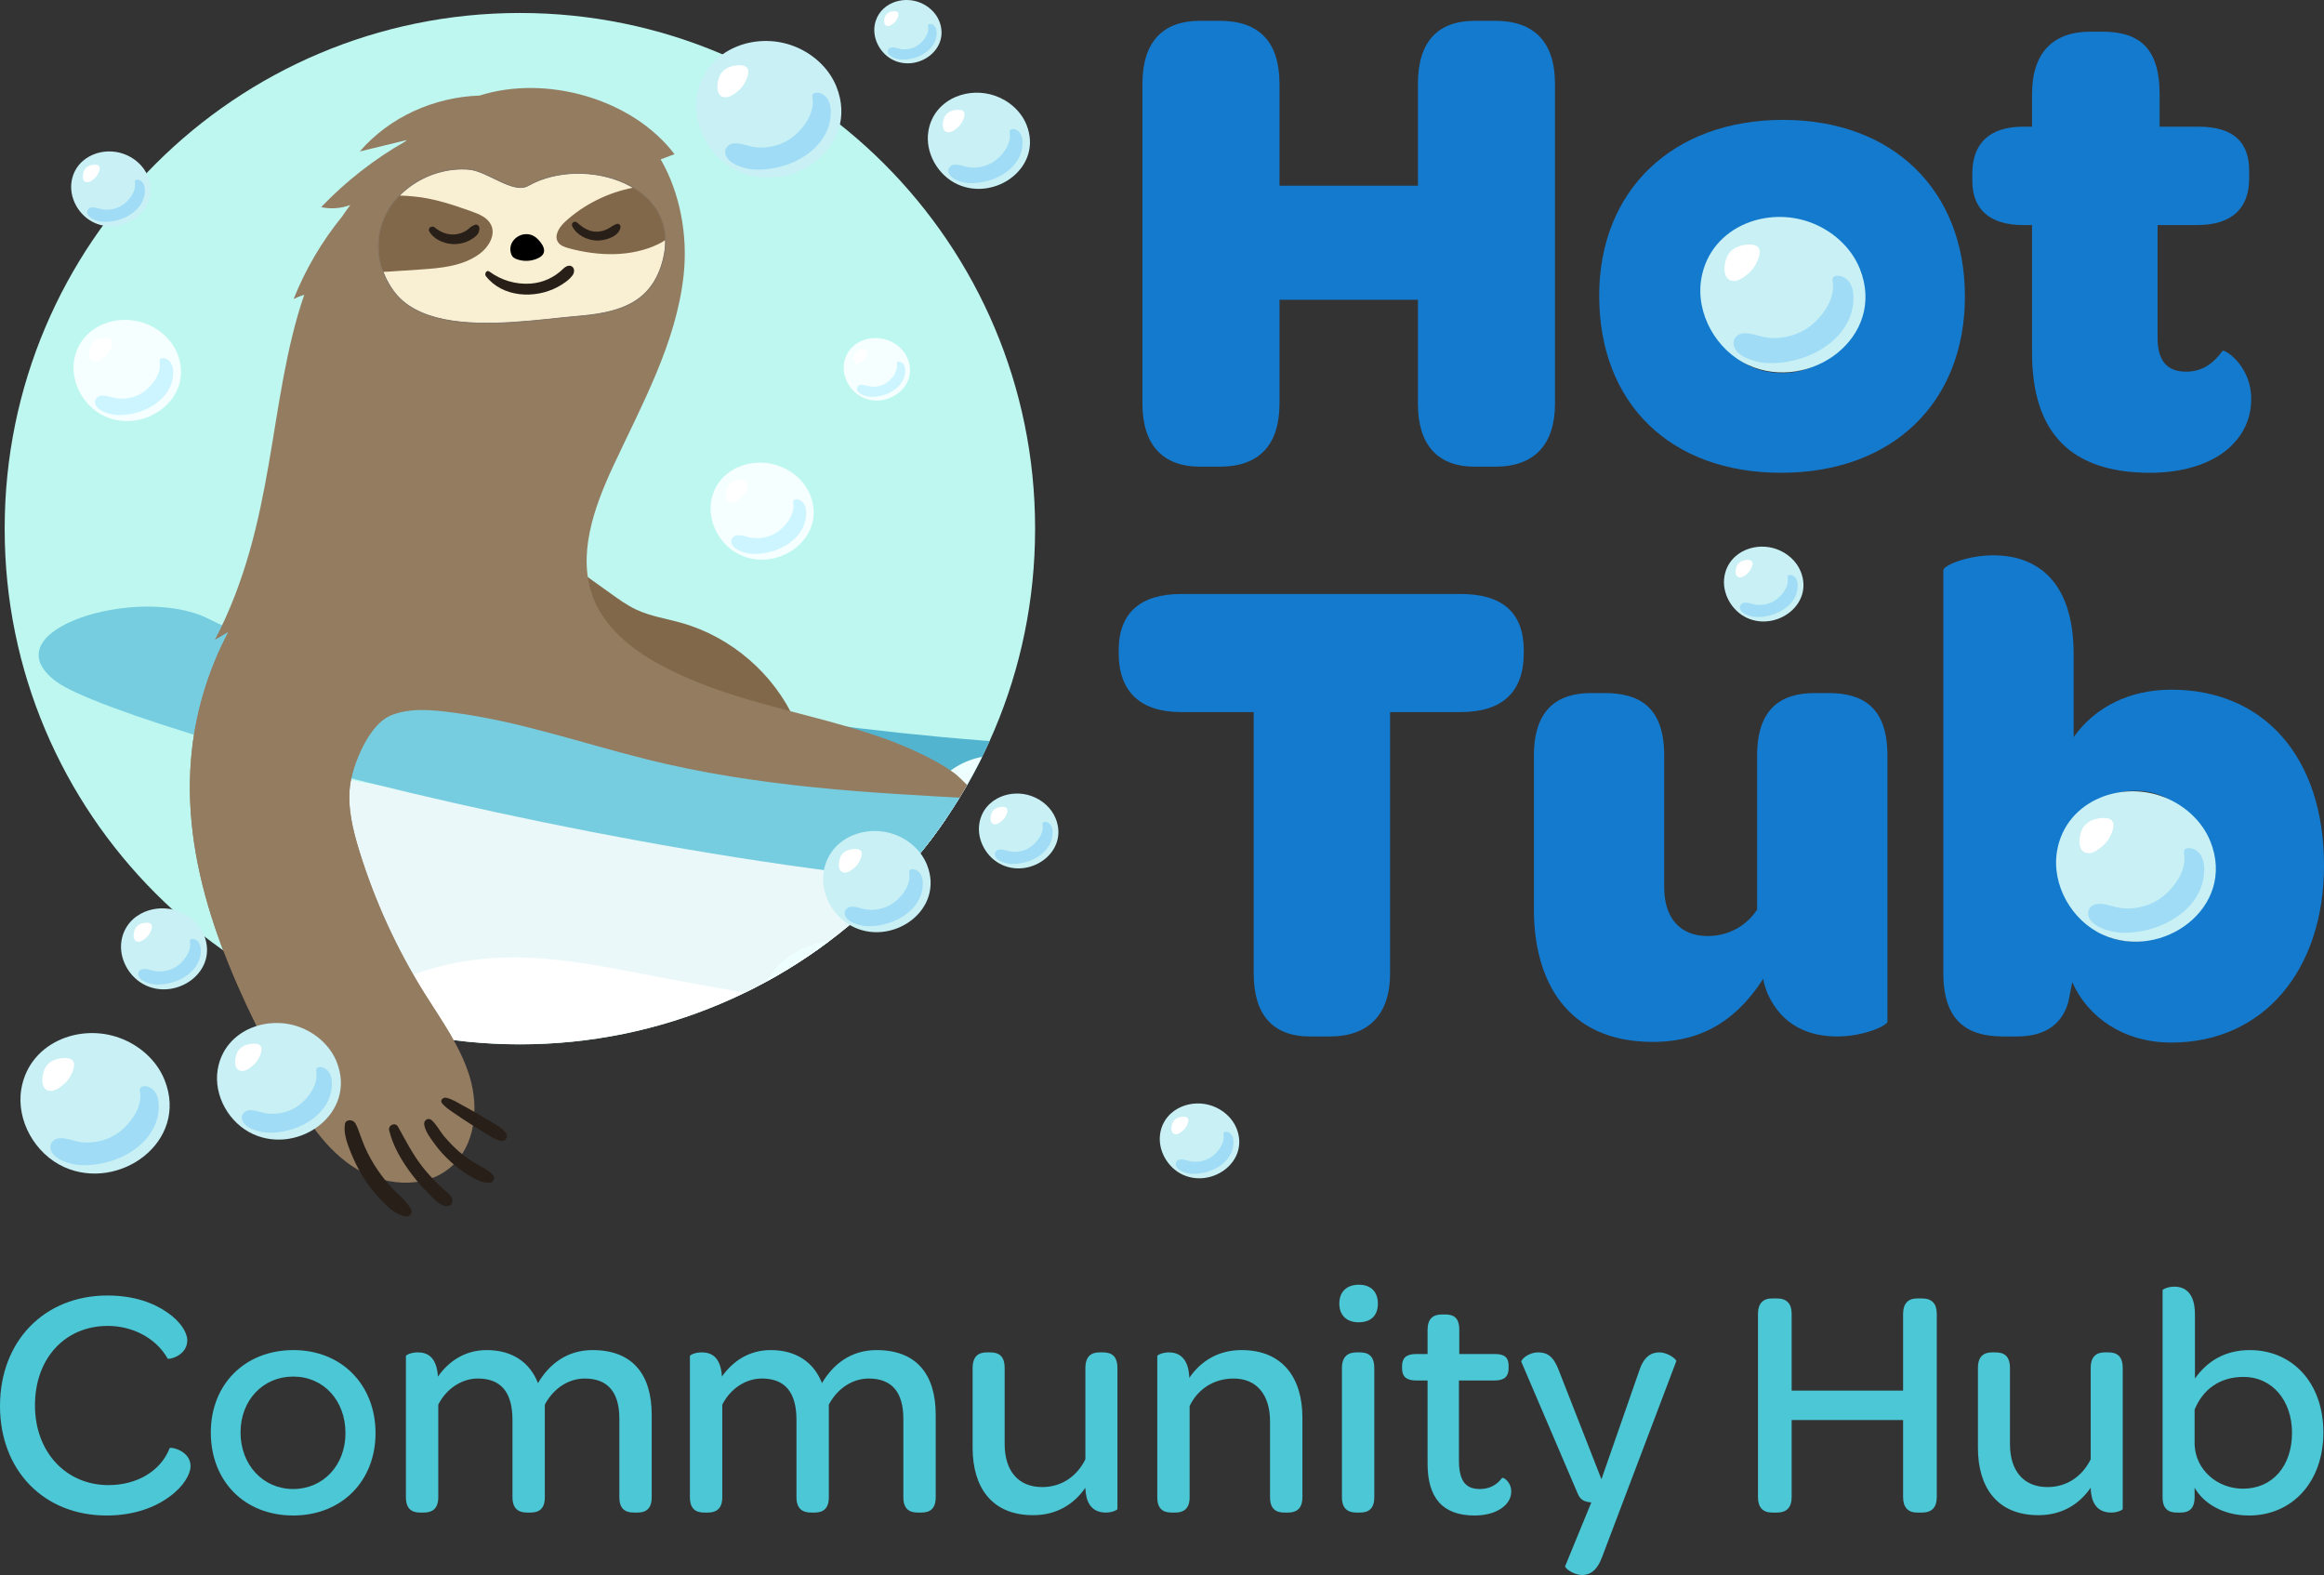 <?xml version="1.0" encoding="utf-8"?>
<!-- Generator: Adobe Illustrator 26.0.1, SVG Export Plug-In . SVG Version: 6.00 Build 0)  -->
<svg version="1.1" xmlns="http://www.w3.org/2000/svg" xmlns:xlink="http://www.w3.org/1999/xlink" x="0px" y="0px"
	 width="435.36px" height="295px" viewBox="0 0 435.36 295" style="enable-background:new 0 0 435.36 295;"
	 xml:space="preserve">
<rect x="0" y="0" width="435.36" height="295" fill="#333333" stroke="none"/>
<style type="text/css">
	.st0{fill:#147ACE;}
	.st1{fill:#4BC7D5;}
	.st2{clip-path:url(#SVGID_00000176036212417935017530000002906552719504105348_);fill:#BDF7F0;}
	.st3{opacity:0.25;clip-path:url(#SVGID_00000176036212417935017530000002906552719504105348_);fill:#52B4CE;}
	.st4{clip-path:url(#SVGID_00000176036212417935017530000002906552719504105348_);fill:#52B4CE;}
	.st5{clip-path:url(#SVGID_00000176036212417935017530000002906552719504105348_);fill:#FFFFFF;}
	.st6{clip-path:url(#SVGID_00000176036212417935017530000002906552719504105348_);fill:#EEFFFF;}
	.st7{clip-path:url(#SVGID_00000176036212417935017530000002906552719504105348_);fill:#EAF8F9;}
	.st8{clip-path:url(#SVGID_00000176036212417935017530000002906552719504105348_);fill:#77CDE0;}
	.st9{clip-path:url(#SVGID_00000176036212417935017530000002906552719504105348_);fill:#82684A;}
	.st10{clip-path:url(#SVGID_00000176036212417935017530000002906552719504105348_);fill:#947C61;}
	.st11{clip-path:url(#SVGID_00000176036212417935017530000002906552719504105348_);}
	.st12{fill:#281F19;}
	.st13{fill:#F9F0D4;}
	.st14{fill:none;stroke:#75695F;stroke-width:0.137;stroke-miterlimit:10;}
	.st15{fill:#EEFFFF;}
	.st16{fill:#CCF5FF;}
	.st17{fill:#FFFFFF;}
	.st18{fill:#F5FFFF;}
	.st19{clip-path:url(#SVGID_00000176036212417935017530000002906552719504105348_);fill:#CCF5FF;}
	.st20{fill:#52B4CE;}
	.st21{fill:#7FD7E5;}
	.st22{clip-path:url(#SVGID_00000176036212417935017530000002906552719504105348_);fill:none;}
	.st23{fill:#C8F0F5;}
	.st24{fill:#A0DCF5;}
	.st25{fill:#947C61;}
	.st26{clip-path:url(#SVGID_00000013167683997169314740000016040324609138867876_);fill:#BDF7F0;}
	.st27{opacity:0.25;clip-path:url(#SVGID_00000013167683997169314740000016040324609138867876_);fill:#52B4CE;}
	.st28{clip-path:url(#SVGID_00000013167683997169314740000016040324609138867876_);fill:#52B4CE;}
	.st29{clip-path:url(#SVGID_00000013167683997169314740000016040324609138867876_);fill:#FFFFFF;}
	.st30{clip-path:url(#SVGID_00000013167683997169314740000016040324609138867876_);fill:#EEFFFF;}
	.st31{clip-path:url(#SVGID_00000013167683997169314740000016040324609138867876_);fill:#EAF8F9;}
	.st32{clip-path:url(#SVGID_00000013167683997169314740000016040324609138867876_);fill:#77CDE0;}
	.st33{clip-path:url(#SVGID_00000013167683997169314740000016040324609138867876_);fill:#82684A;}
	.st34{clip-path:url(#SVGID_00000013167683997169314740000016040324609138867876_);fill:#947C61;}
	.st35{clip-path:url(#SVGID_00000013167683997169314740000016040324609138867876_);}
	.st36{clip-path:url(#SVGID_00000013167683997169314740000016040324609138867876_);fill:#CCF5FF;}
	.st37{clip-path:url(#SVGID_00000013167683997169314740000016040324609138867876_);fill:none;}
	.st38{clip-path:url(#SVGID_00000117676867945017721450000010909602858853245312_);fill:#BDF7F0;}
	.st39{opacity:0.25;clip-path:url(#SVGID_00000117676867945017721450000010909602858853245312_);fill:#52B4CE;}
	.st40{clip-path:url(#SVGID_00000117676867945017721450000010909602858853245312_);fill:#52B4CE;}
	.st41{clip-path:url(#SVGID_00000117676867945017721450000010909602858853245312_);fill:#FFFFFF;}
	.st42{clip-path:url(#SVGID_00000117676867945017721450000010909602858853245312_);fill:#EEFFFF;}
	.st43{clip-path:url(#SVGID_00000117676867945017721450000010909602858853245312_);fill:#EAF8F9;}
	.st44{clip-path:url(#SVGID_00000117676867945017721450000010909602858853245312_);fill:#77CDE0;}
	.st45{clip-path:url(#SVGID_00000117676867945017721450000010909602858853245312_);fill:#82684A;}
	.st46{clip-path:url(#SVGID_00000117676867945017721450000010909602858853245312_);fill:#947C61;}
	.st47{clip-path:url(#SVGID_00000117676867945017721450000010909602858853245312_);}
	.st48{fill:none;stroke:#75695F;stroke-width:0.092;stroke-miterlimit:10;}
	.st49{clip-path:url(#SVGID_00000117676867945017721450000010909602858853245312_);fill:#CCF5FF;}
	.st50{clip-path:url(#SVGID_00000117676867945017721450000010909602858853245312_);fill:none;}
	.st51{clip-path:url(#SVGID_00000138540845985004927710000008145629477408407451_);fill:#BDF7F0;}
	.st52{opacity:0.25;clip-path:url(#SVGID_00000138540845985004927710000008145629477408407451_);fill:#52B4CE;}
	.st53{clip-path:url(#SVGID_00000138540845985004927710000008145629477408407451_);fill:#52B4CE;}
	.st54{clip-path:url(#SVGID_00000138540845985004927710000008145629477408407451_);fill:#FFFFFF;}
	.st55{clip-path:url(#SVGID_00000138540845985004927710000008145629477408407451_);fill:#EEFFFF;}
	.st56{clip-path:url(#SVGID_00000138540845985004927710000008145629477408407451_);fill:#EAF8F9;}
	.st57{clip-path:url(#SVGID_00000138540845985004927710000008145629477408407451_);fill:#77CDE0;}
	.st58{clip-path:url(#SVGID_00000138540845985004927710000008145629477408407451_);fill:#82684A;}
	.st59{clip-path:url(#SVGID_00000138540845985004927710000008145629477408407451_);fill:#947C61;}
	.st60{clip-path:url(#SVGID_00000138540845985004927710000008145629477408407451_);}
	.st61{fill:none;stroke:#75695F;stroke-width:0.038;stroke-miterlimit:10;}
	.st62{clip-path:url(#SVGID_00000138540845985004927710000008145629477408407451_);fill:#CCF5FF;}
	.st63{clip-path:url(#SVGID_00000138540845985004927710000008145629477408407451_);fill:none;}
</style>
<g id="Layer_1">
</g>
<g id="Guides">
	<g>
		<g>
			<path class="st0" d="M214.015,75.587V15.719c0-7.881,3.813-11.822,10.804-11.822h3.686
				c7.373,0,11.186,3.941,11.186,11.822v19.066h25.931V15.719
				c0-7.881,3.686-11.822,10.678-11.822h3.813c7.246,0,11.186,3.941,11.186,11.822
				v59.868c0,7.754-3.94,11.822-11.186,11.822h-3.813
				c-6.993,0-10.678-4.068-10.678-11.822V56.139h-25.931v19.448
				c0,7.754-3.813,11.822-11.186,11.822h-3.686
				C217.827,87.409,214.015,83.341,214.015,75.587z"/>
			<path class="st0" d="M334.025,22.455c20.593,0,34.066,13.219,34.066,33.049
				c0,19.956-13.6,33.048-34.446,33.048c-20.719,0-34.066-12.965-34.066-33.176
				C299.578,35.674,313.305,22.455,334.025,22.455z M333.898,41.014
				c-8.008,0-13.6,5.847-13.6,14.363c0,8.644,5.592,14.491,13.6,14.491
				c7.754,0,13.473-6.101,13.473-14.363C347.371,46.987,341.779,41.014,333.898,41.014
				z"/>
			<path class="st0" d="M380.667,66.054V42.157h-1.652c-6.227,0-9.534-2.923-9.534-8.262
				v-1.399c0-5.465,3.051-8.77,9.534-8.77h1.652v-6.102
				c0-7.754,3.942-11.694,10.932-11.694h2.16c6.61,0,10.805,2.669,10.805,11.694
				v6.102h7.244c6.483,0,9.534,2.796,9.534,8.262v1.397
				c0,5.72-3.305,8.771-9.787,8.771h-7.371v21.1
				c0,4.194,1.652,6.356,5.338,6.356c3.178,0,5.211-1.652,6.863-3.941
				c0.891,0,5.34,3.178,5.34,9.025c0,3.305-1.145,6.102-3.434,8.517
				c-3.176,3.305-8.643,5.338-15.506,5.338
				C387.913,88.552,380.667,81.053,380.667,66.054z"/>
			<path class="st0" d="M234.86,133.372h-13.6c-7.628,0-11.695-3.813-11.695-11.059v-0.508
				c0-6.991,4.066-10.55,11.695-10.55h52.369c7.881,0,11.821,3.559,11.821,10.55
				v0.508c0,7.246-3.94,11.059-11.821,11.059h-13.219v48.938
				c0,7.754-4.066,11.821-11.313,11.821h-3.686c-6.99,0-10.551-4.066-10.551-11.821
				V133.372z"/>
			<path class="st0" d="M353.575,141.508v49.828c0,0.762-4.449,2.795-9.407,2.795
				c-4.957,0-10.295-1.779-13.092-8.135c-0.254-0.762-0.635-1.652-0.764-2.668
				c-4.447,6.863-10.549,11.821-20.717,11.821c-16.27,0-22.245-11.694-22.245-24.786
				v-28.855c0-8.644,4.449-11.695,10.678-11.695h2.541
				c6.61,0,11.186,2.67,11.186,11.695v24.659c0,5.721,2.924,9.153,8.135,9.153
				c4.069,0,7.373-2.033,9.28-4.957v-28.855c0-8.771,4.447-11.695,10.803-11.695
				h2.543C348.998,129.813,353.575,132.483,353.575,141.508z"/>
			<path class="st0" d="M387.441,187.775c-1.398,4.703-5.084,6.356-9.66,6.356h-2.543
				c-6.61,0-11.186-2.795-11.186-11.821v-75.505c0-0.89,4.449-2.796,9.407-2.796
				c6.993,0,14.999,3.687,14.999,18.558v15.507
				c3.942-5.592,10.424-8.899,18.305-8.899c17.286,0,28.599,12.585,28.599,32.924
				c0,19.575-11.313,33.175-28.599,33.175c-8.899,0-15.635-4.703-18.559-11.313
				L387.441,187.775z M400.025,148.118c-5.467,0-9.407,2.797-11.569,7.246v10.168
				c0.129,6.737,4.83,10.803,11.44,10.803c7.373,0,12.331-5.592,12.331-14.108
				C412.227,153.583,407.396,148.118,400.025,148.118z"/>
		</g>
		<g>
			<path class="st1" d="M20.145,242.65c4.959,0,8.695,1.407,11.205,3.184
				c2.511,1.713,3.736,3.796,3.736,5.203c0,2.941-3.551,3.675-3.674,3.43
				c-2.265-3.979-6.735-6.123-11.205-6.123c-8.022,0-13.655,6.062-13.655,14.878
				c0,8.757,5.818,14.94,13.777,14.94c5.328,0,9.797-2.633,11.45-6.918
				c0.123-0.308,3.919,0.429,3.919,3.367c0,1.469-1.286,3.796-3.919,5.694
				c-2.633,1.96-6.551,3.55-11.818,3.55C8.205,283.856,0,275.406,0,263.344
				C0,251.222,8.266,242.65,20.145,242.65z"/>
			<path class="st1" d="M54.981,252.874c9.001,0,15.369,6.491,15.369,15.552
				c0,9.001-6.368,15.429-15.429,15.429c-9.124,0-15.43-6.429-15.43-15.552
				C39.49,259.303,45.858,252.874,54.981,252.874z M54.92,257.834
				c-5.634,0-9.858,4.41-9.858,10.47c0,6.062,4.225,10.593,9.858,10.593
				c5.633,0,9.797-4.468,9.797-10.47C64.717,262.304,60.614,257.834,54.92,257.834z"
				/>
			<path class="st1" d="M122.086,264.999v15.429c0,2.204-1.102,2.878-2.694,2.878h-0.613
				c-1.652,0-2.755-0.674-2.755-2.878v-14.695c0-4.961-2.143-7.532-6.49-7.532
				c-3.123,0-5.939,1.958-7.47,4.897v17.329c0,2.204-1.102,2.878-2.694,2.878
				h-0.613c-1.591,0-2.754-0.674-2.754-2.878v-14.451
				c0-5.205-2.144-7.775-6.491-7.775c-3.061,0-5.939,1.958-7.409,4.897v17.329
				c0,2.204-1.163,2.878-2.694,2.878h-0.673c-1.592,0-2.695-0.674-2.695-2.878
				v-26.451c0-0.185,0.98-0.674,2.205-0.674c1.714,0,3.551,0.735,3.796,4.531
				c2.021-2.878,5.082-4.959,9.124-4.959c4.776,0,8.082,2.266,9.613,6.185
				c2.021-3.43,5.328-6.185,10.226-6.185
				C118.473,252.874,122.086,257.405,122.086,264.999z"/>
			<path class="st1" d="M175.289,264.999v15.429c0,2.204-1.102,2.878-2.694,2.878h-0.613
				c-1.652,0-2.755-0.674-2.755-2.878v-14.695c0-4.961-2.143-7.532-6.49-7.532
				c-3.123,0-5.939,1.958-7.47,4.897v17.329c0,2.204-1.102,2.878-2.694,2.878
				h-0.613c-1.591,0-2.754-0.674-2.754-2.878v-14.451
				c0-5.205-2.144-7.775-6.491-7.775c-3.061,0-5.939,1.958-7.409,4.897v17.329
				c0,2.204-1.163,2.878-2.694,2.878h-0.673c-1.592,0-2.695-0.674-2.695-2.878
				v-26.451c0-0.185,0.98-0.674,2.205-0.674c1.714,0,3.551,0.735,3.796,4.531
				c2.021-2.878,5.082-4.959,9.124-4.959c4.776,0,8.082,2.266,9.613,6.185
				c2.021-3.43,5.328-6.185,10.226-6.185
				C171.677,252.874,175.289,257.405,175.289,264.999z"/>
			<path class="st1" d="M209.328,256.241v26.391c0,0.183-0.979,0.674-2.143,0.674
				c-1.469,0-3-0.552-3.612-2.755c-0.123-0.551-0.246-1.163-0.246-1.898
				c-2.081,2.999-5.265,5.142-9.797,5.142c-7.776,0-11.327-5.265-11.327-12.614
				v-14.94c0-2.204,1.102-2.939,2.633-2.939h0.674c1.592,0,2.694,0.674,2.694,2.939
				v14.206c0,5.082,2.571,8.083,7.041,8.083c3.673,0,6.551-2.083,8.082-5.205
				v-17.084c0-2.204,1.102-2.939,2.633-2.939h0.674
				C208.227,253.303,209.328,253.977,209.328,256.241z"/>
			<path class="st1" d="M243.982,265.488v14.94c0,2.204-1.163,2.878-2.695,2.878h-0.672
				c-1.592,0-2.695-0.674-2.695-2.878v-14.206c0-4.959-2.51-8.021-6.797-8.021
				c-3.856,0-6.795,2.081-8.266,5.142v17.084c0,2.204-1.163,2.878-2.693,2.878
				h-0.674c-1.593,0-2.694-0.674-2.694-2.878v-26.451
				c0-0.185,0.978-0.674,2.205-0.674c1.652,0,3.673,0.857,3.796,4.776
				c2.081-3.061,5.328-5.205,9.798-5.205
				C240.369,252.874,243.982,258.202,243.982,265.488z"/>
			<path class="st1" d="M254.57,240.629c2.266,0,3.552,1.346,3.552,3.55
				c0,2.204-1.286,3.49-3.613,3.49c-2.266,0-3.613-1.346-3.613-3.49
				C250.897,241.975,252.244,240.629,254.57,240.629z M251.386,256.241
				c0-2.204,1.163-2.939,2.755-2.939h0.614c1.592,0,2.693,0.674,2.693,2.939v24.187
				c0,2.204-1.101,2.878-2.693,2.878h-0.614c-1.592,0-2.755-0.674-2.755-2.878
				V256.241z"/>
			<path class="st1" d="M267.429,274.12v-15.552h-2.144c-1.898,0-2.633-0.795-2.633-2.264
				v-0.429c0-1.469,0.735-2.266,2.633-2.266h2.144v-4.531
				c0-2.081,1.041-2.878,2.693-2.878h0.614c1.592,0,2.633,0.612,2.633,2.878v4.531
				h6.674c1.898,0,2.572,0.735,2.572,2.204v0.429c0,1.532-0.737,2.327-2.635,2.327
				h-6.674v14.88c0,3.673,1.043,5.448,3.919,5.448
				c1.9,0,3.247-0.857,4.164-2.081c0.183-0.183,1.715,0.674,1.715,2.572
				c0,0.978-0.429,1.898-1.286,2.693c-1.163,1.041-3.061,1.775-5.571,1.775
				C270.185,283.856,267.429,280.488,267.429,274.12z"/>
			<path class="st1" d="M293.204,293.348l4.899-11.939
				c-1.349-0.123-2.083-0.491-2.572-1.715l-10.532-24.615
				c-0.121-0.366,1.226-1.775,3.184-1.775c1.715,0,2.878,0.795,3.858,3.43
				l7.96,20.328l7.04-20.208c0.857-2.693,2.206-3.55,3.798-3.55
				c1.652,0,3.305,1.346,3.182,1.652l-13.898,36.677
				C299.143,294.265,297.797,295,296.388,295C294.673,295,293.081,293.654,293.204,293.348z"/>
			<path class="st1" d="M329.326,280.428v-34.351c0-1.898,0.918-2.878,2.633-2.878h0.92
				c1.836,0,2.755,0.98,2.755,2.878v14.389h20.878v-14.389
				c0-1.898,0.92-2.878,2.635-2.878h0.918c1.838,0,2.755,0.98,2.755,2.878v34.351
				c0,1.898-0.918,2.878-2.755,2.878h-0.918c-1.715,0-2.635-0.98-2.635-2.878
				v-14.451h-20.878v14.451c0,1.898-0.92,2.878-2.755,2.878h-0.92
				C330.243,283.306,329.326,282.326,329.326,280.428z"/>
			<path class="st1" d="M397.655,256.241v26.391c0,0.183-0.98,0.674-2.144,0.674
				c-1.469,0-2.999-0.552-3.613-2.755c-0.123-0.551-0.243-1.163-0.243-1.898
				c-2.083,2.999-5.267,5.142-9.798,5.142c-7.775,0-11.327-5.265-11.327-12.614
				v-14.94c0-2.204,1.103-2.939,2.633-2.939h0.674
				c1.592,0,2.693,0.674,2.693,2.939v14.206c0,5.082,2.572,8.083,7.042,8.083
				c3.673,0,6.551-2.083,8.083-5.205v-17.084c0-2.204,1.101-2.939,2.633-2.939h0.672
				C396.552,253.303,397.655,253.977,397.655,256.241z"/>
			<path class="st1" d="M411.121,280.428c0,2.204-1.103,2.878-2.633,2.878h-0.674
				c-1.592,0-2.693-0.674-2.693-2.878v-38.759c0-0.183,0.978-0.674,2.204-0.674
				c1.838,0,3.858,0.98,3.858,5.205v12.002c2.327-3.307,5.694-5.328,10.285-5.328
				c7.9,0,13.777,6.062,13.777,15.429c0,9.246-5.817,15.552-13.96,15.552
				c-4.959,0-8.572-2.387-10.164-5.203V280.428z M420.305,257.896
				c-4.531,0-7.652,2.387-9.184,6.123v6.551c0.183,4.776,4.287,8.266,9.063,8.266
				c5.509,0,9.184-4.225,9.184-10.47
				C429.369,262.243,425.573,257.896,420.305,257.896z"/>
		</g>
		<g>
			<g>
				<defs>
					<path id="SVGID_00000058581627871812553780000017114487604008921254_" d="M97.391,195.605H97.391
						c-53.304,0-96.515-43.211-96.515-96.515V98.945c0-53.304,43.211-96.515,96.515-96.515
						h0c53.304,0,96.515,43.211,96.515,96.515v0.145
						C193.906,152.394,150.695,195.605,97.391,195.605z"/>
				</defs>
				<clipPath id="SVGID_00000140000040630160276180000002790576089565129354_">
					<use xlink:href="#SVGID_00000058581627871812553780000017114487604008921254_"  style="overflow:visible;"/>
				</clipPath>
				<path style="clip-path:url(#SVGID_00000140000040630160276180000002790576089565129354_);fill:#BDF7F0;" d="
					M89.992,221.493h-0c-67.59,0-122.383-54.793-122.383-122.383v-0.184
					c0-67.59,54.793-122.383,122.383-122.383h0
					c67.59,0,122.383,54.793,122.383,122.383v0.184
					C212.375,166.701,157.582,221.493,89.992,221.493z"/>
				<path style="opacity:0.25;clip-path:url(#SVGID_00000140000040630160276180000002790576089565129354_);fill:#52B4CE;" d="
					M77.157,243.771c-12.868,5.601-24.445,13.708-28.724,26.012
					c-4.168,11.986-1.311,25.687,7.423,35.592
					c13.051,14.802,36.478,19.541,57.725,18.222s41.676-7.589,62.711-10.538
					c47.546-6.666,95.788,3.804,143.874,5.924
					c9.383,0.414,19.066,0.466,27.818-2.537
					c15.176-5.208,25.202-20.131,23.066-34.332
					c-2.62-17.416-20.412-29.761-37.887-38.277
					c-6.842-3.335-13.883-6.401-21.281-8.637
					c-18.397-5.561-38.243-5.796-57.695-5.974
					c-26.882-0.246-53.765-0.492-80.647-0.738
					c-22.339-0.204-45.933,0.828-68.111,6.272
					C96.922,236.85,86.685,239.624,77.157,243.771z"/>
				<path style="clip-path:url(#SVGID_00000140000040630160276180000002790576089565129354_);fill:#52B4CE;" d="
					M102.076,246.287c0.821,4.26,2.226,8.485,2.01,12.819
					c-0.216,4.333-2.604,8.971-6.798,10.083c-2.02,0.536-4.155,0.189-6.244,0.261
					c-2.089,0.072-4.399,0.743-5.406,2.574c-1.526,2.775,0.862,6.109,3.439,7.95
					c6.27,4.478,15.583,5.498,21.441,0.493c4.051-3.462,5.688-8.958,6.534-14.219
					c0.846-5.261,1.131-10.717,3.289-15.589L102.076,246.287z"/>
				<path style="clip-path:url(#SVGID_00000140000040630160276180000002790576089565129354_);fill:#52B4CE;" d="
					M306.1,246.287c-0.821,4.26-2.226,8.485-2.01,12.819
					c0.216,4.333,2.605,8.971,6.798,10.083c2.02,0.535,4.155,0.189,6.244,0.261
					c2.089,0.072,4.399,0.743,5.406,2.574c1.526,2.775-0.862,6.109-3.439,7.95
					c-6.27,4.478-15.583,5.499-21.441,0.493c-4.051-3.462-5.688-8.958-6.533-14.219
					c-0.846-5.261-1.131-10.717-3.289-15.589L306.1,246.287z"/>
				<path style="clip-path:url(#SVGID_00000140000040630160276180000002790576089565129354_);fill:#FFFFFF;" d="
					M42.018,137.701c1.615,1.205,2.572,8.499,3.145,10.348
					c2.177,7.02,4.567,13.974,6.996,20.911
					c5.029,14.364,10.431,28.609,16.645,42.506
					c4.548,10.171,9.657,20.336,17.466,28.283
					c9.981,10.157,23.73,15.944,37.708,18.668
					c21.346,4.161,44.218,3.154,65.886,3.331
					c15.281,0.125,30.558,0.462,45.836,0.796
					c15.682,0.343,31.942,1.484,47.583-0.383
					c11.989-1.431,23.954-5.117,33.581-12.405
					c10.563-7.997,17.611-19.728,23.571-31.56
					c6.512-12.929,12.034-26.325,17.259-39.817
					c2.495-6.443,4.946-12.903,7.487-19.322c1.194-3.017,2.28-6.082,3.405-9.125
					c0.519-1.404,7.28-17.775,7.28-17.775
					C314.599,154.942,75.942,163.016,42.018,137.701z"/>
				<path style="clip-path:url(#SVGID_00000140000040630160276180000002790576089565129354_);fill:#52B4CE;" d="
					M47.987,128.336c-4.987-2.544-8.796-7.296-10.194-12.717
					c12.934,9.564,27.437,3.963,41.027,6.758
					c39.595,8.141,79.574,15.329,120.022,17.254
					c40.766,1.94,78.635-3.333,118.211-12.047
					c13.722-3.021,22.199-4.263,41.465-8.357c1.683-0.358,3.525,0.105,5.003,0.985
					c2.751,1.638,3.332,5.613,2.038,8.541c-1.295,2.928-3.97,4.991-6.672,6.709
					c-16.74,10.64-37.368,12.474-57.035,15.045
					c-31.453,4.111-62.725,10.825-94.446,10.938
					c-30.096,0.106-59.86-5.736-89.388-11.556
					c-23.777-4.686-47.875-9.478-69.598-20.22L47.987,128.336z"/>
				<path style="clip-path:url(#SVGID_00000140000040630160276180000002790576089565129354_);fill:#EEFFFF;" d="
					M323.842,140.005c-1.541-4.13-4.957-7.306-8.873-8.779
					c-3.639-1.368-7.628-1.204-11.009,0.301c-1.817,0.809-3.457,2.005-4.774,3.559
					c-1.996-1.403-4.345-2.499-6.848-3.204c-4.859-1.368-10.186-1.204-14.701,0.301
					c-5.244,1.748-9.394,5.306-10.441,10.373
					c-1.348,6.517,3.558,13.433,11.062,16.149
					c7.859,2.845,16.869,0.949,22.305-3.466c1.132,1.158,2.434,2.121,3.862,2.811
					C315.096,163.209,328.607,152.78,323.842,140.005z"/>
				<path style="clip-path:url(#SVGID_00000140000040630160276180000002790576089565129354_);fill:#EEFFFF;" d="
					M227.59,146.404c-1.897-4.744-6.103-8.393-10.925-10.086
					c-4.48-1.572-9.392-1.384-13.555,0.345c-3.369,1.399-6.246,3.809-8.009,7.109
					c-0.946-0.578-1.953-1.058-2.996-1.424c-3.645-1.279-7.641-1.126-11.029,0.281
					c-3.934,1.634-7.047,4.96-7.833,9.696
					c-1.011,6.092,2.669,12.556,8.298,15.095
					c6.118,2.76,13.166,0.747,17.183-3.717c1.44,1.418,3.113,2.596,4.958,3.429
					C216.823,173.061,233.458,161.08,227.59,146.404z"/>
				<path style="clip-path:url(#SVGID_00000140000040630160276180000002790576089565129354_);fill:#EAF8F9;" d="
					M42.018,137.701c1.615,1.205,2.572,8.499,3.145,10.348
					c2.177,7.02,4.567,13.974,6.996,20.911
					c2.595,7.412,5.29,14.791,8.144,22.108c2.63-1.774,5.397-3.383,8.276-4.803
					c17.225-8.497,29.522-8.136,48.148-4.54
					c42.224,8.151,85.377,14.981,128.74,12.385
					c38.885-2.327,77.693-11.904,114.936-22.761c1.579-4.103,3.159-8.205,4.776-12.29
					c1.194-3.017,2.28-6.082,3.405-9.125c0.519-1.404,7.28-17.775,7.28-17.775
					C314.599,154.942,75.942,163.016,42.018,137.701z"/>
				<path style="clip-path:url(#SVGID_00000140000040630160276180000002790576089565129354_);fill:#77CDE0;" d="
					M10.633,127.728c13.151,9.613,152.118,47.679,233.513,38.423
					c26.6-3.025,52.968-7.916,79.032-13.993
					c24.71-5.761,50.65-11.299,73.999-21.419
					c1.599-0.693,3.39-1.654,3.711-3.366c0.373-1.987-1.45-3.657-3.152-4.746
					c-11.89-7.606-26.059-7.395-39.236-3.643
					c-25.016,7.123-49.354,16.377-74.545,22.93
					c-25.018,6.508-49.716,9.506-75.529,9.129
					c-6.205-0.091-12.409-0.391-18.607-0.889
					c-27.24-2.188-54.133-7.427-80.657-13.879
					c-22.934-5.578-48.929-9.855-70.183-20.414
					C25.885,109.356-2.517,118.115,10.633,127.728z"/>
				<path style="clip-path:url(#SVGID_00000140000040630160276180000002790576089565129354_);fill:#82684A;" d="
					M102.75,102.83c3.936,2.816,7.873,5.633,11.809,8.449
					c1.476,1.056,2.963,2.119,4.605,2.891c2.694,1.267,5.691,1.703,8.555,2.516
					c9.31,2.643,17.31,9.568,21.258,18.404c0.66,1.477,1.221,3.106,0.879,4.687
					c-0.648,2.999-4.319,4.442-7.345,3.931c-3.026-0.511-5.617-2.368-8.318-3.825
					c-5.978-3.225-13.011-4.716-18.037-9.284c-3.487-3.169-5.881-7.718-10.167-9.675
					L102.75,102.83z"/>
				<path style="clip-path:url(#SVGID_00000140000040630160276180000002790576089565129354_);fill:#947C61;" d="
					M123.514,124.431c-5.152-2.824-10.045-6.733-12.266-12.172
					c-3.286-8.046-0.006-17.162,3.667-25.038
					c5.387-11.549,11.775-23.02,13.152-35.689
					c0.801-7.365-0.637-15.35-4.302-21.684l2.589-0.968
					c-7.928-10.437-24.111-14.929-36.515-10.979
					c-8.479,0.274-16.891,4.01-22.433,10.466c2.937-0.713,5.873-1.426,8.81-2.14
					c-0.101,0.089-0.202,0.179-0.303,0.269
					c-5.807,3.312-11.131,7.466-15.75,12.298
					c1.807,0.401,3.73,0.255,5.46-0.402c-0.49,0.656-0.966,1.323-1.424,2.002
					c-0.029,0.042-0.056,0.085-0.084,0.128c-3.802,4.659-6.889,9.9-9.109,15.489
					c0.635-0.329,1.301-0.597,1.986-0.801
					c-6.857,20.011-5.198,42.466-16.73,64.629l2.516-1.472
					c-3.922,7.415-6.344,15.626-7.014,23.989
					c-1.692,21.124,7.49,41.517,17.641,60.119
					c3.236,5.929,6.778,11.998,12.348,15.818
					c5.57,3.82,13.751,4.689,18.795,0.197c4.478-3.988,5.163-10.933,3.462-16.683
					c-1.701-5.751-5.335-10.69-8.515-15.775
					c-5.195-8.309-9.307-17.294-12.198-26.658
					c-1.221-3.955-2.234-8.09-1.741-12.2
					c0.493-4.11,3.577-11.387,7.367-13.051c3.71-1.629,7.971-1.169,11.87-0.665
					c12.445,1.609,24.213,5.738,36.327,8.762
					c20.663,5.159,41.457,6.293,62.616,7.395c-0.762-0.795-4.046-4.146-4.899-4.766
					c-2.321-1.687-4.889-3.029-7.492-4.22
					c-5.218-2.388-10.744-4.062-16.271-5.567
					C144.381,132.15,133.32,129.807,123.514,124.431z"/>
				<g style="clip-path:url(#SVGID_00000140000040630160276180000002790576089565129354_);">
					<path class="st12" d="M64.601,210.546c-0.278,1.712,0.417,3.59,1.04,5.163
						c0.676,1.707,1.487,3.356,2.47,4.908c0.958,1.513,2.091,2.932,3.327,4.227
						c1.284,1.345,2.637,2.63,4.5,2.998c0.774,0.153,1.443-0.617,1.036-1.348
						c-0.425-0.765-0.883-1.348-1.5-1.969c-0.556-0.56-1.146-1.083-1.698-1.647
						c-1.139-1.165-2.155-2.431-3.07-3.778c-0.911-1.341-1.707-2.763-2.366-4.245
						c-0.307-0.692-0.547-1.407-0.822-2.111c-0.313-0.801-0.551-1.733-1.039-2.443
						C66.036,209.653,64.755,209.597,64.601,210.546L64.601,210.546z"/>
				</g>
				<g style="clip-path:url(#SVGID_00000140000040630160276180000002790576089565129354_);">
					<path class="st12" d="M72.89,211.725c0.743,3.04,2.391,5.797,4.273,8.272
						c0.941,1.237,1.945,2.427,3.059,3.512c0.951,0.926,2.411,2.731,3.882,2.349
						c0.368-0.096,0.631-0.457,0.633-0.831c0.005-0.8-0.468-1.249-1.035-1.737
						c-0.549-0.473-1.088-0.956-1.607-1.462c-1.069-1.042-2.084-2.143-3.003-3.32
						c-1.805-2.312-3.135-4.926-4.554-7.478
						C74.033,210.121,72.65,210.745,72.89,211.725L72.89,211.725z"/>
				</g>
				<g style="clip-path:url(#SVGID_00000140000040630160276180000002790576089565129354_);">
					<path class="st12" d="M79.454,210.65c0.217,1.326,1.257,2.659,2.033,3.721
						c0.851,1.164,1.84,2.232,2.908,3.2c1.038,0.94,2.163,1.823,3.361,2.549
						c1.23,0.745,2.65,1.582,4.137,1.374c0.527-0.074,0.853-0.882,0.529-1.302
						c-0.79-1.025-2.059-1.511-3.144-2.161c-1.137-0.681-2.234-1.423-3.241-2.287
						c-0.991-0.85-1.881-1.79-2.736-2.774c-0.855-0.984-1.477-2.271-2.433-3.143
						C80.209,209.225,79.32,209.832,79.454,210.65L79.454,210.65z"/>
				</g>
				<g style="clip-path:url(#SVGID_00000140000040630160276180000002790576089565129354_);">
					<path class="st12" d="M82.759,206.588c0.601,0.787,1.509,1.363,2.322,1.921
						c0.954,0.654,1.915,1.309,2.894,1.925c0.933,0.587,1.867,1.172,2.8,1.758
						c0.985,0.619,1.897,1.225,3.048,1.471c0.927,0.198,1.459-0.822,0.885-1.52
						c-0.711-0.865-1.619-1.382-2.574-1.947c-0.948-0.561-1.896-1.122-2.844-1.682
						c-0.901-0.532-1.824-1.027-2.741-1.532c-0.921-0.508-1.985-1.195-3.03-1.38
						C83.019,205.511,82.364,206.07,82.759,206.588L82.759,206.588z"/>
				</g>
				<g style="clip-path:url(#SVGID_00000140000040630160276180000002790576089565129354_);">
					<path class="st13" d="M96.013,60.367c-8.692,0.544-18.123-0.005-22.362-5.944
						c-4.697-6.579-3.276-14.883,3.269-19.594c3.116-2.243,7.049-3.413,10.887-3.107
						c3.559,0.284,8.299,4.673,11.16,3.046
						c10.405-5.916,29.44-0.154,25.046,14.611
						c-2.341,7.866-8.812,9.267-15.971,9.864
						C104.767,59.517,100.488,60.087,96.013,60.367z"/>
					<path class="st14" d="M96.013,60.367c-8.692,0.544-18.123-0.005-22.362-5.944
						c-4.697-6.579-3.276-14.883,3.269-19.594c3.116-2.243,7.049-3.413,10.887-3.107
						c3.559,0.284,8.299,4.673,11.16,3.046
						c10.405-5.916,29.44-0.154,25.046,14.611
						c-2.341,7.866-8.812,9.267-15.971,9.864
						C104.767,59.517,100.488,60.087,96.013,60.367z"/>
				</g>
				<path style="clip-path:url(#SVGID_00000140000040630160276180000002790576089565129354_);fill:#82684A;" d="
					M92,42.132c-0.654-1.381-2.227-2.025-3.666-2.538
					c-3.498-1.249-7.088-2.451-10.807-2.796c-0.737-0.068-1.686-0.155-2.688-0.175
					c-3.796,3.899-4.936,9.302-3.063,14.295c0.295-0.001,0.592-0.019,0.883-0.038
					c1.969-0.13,3.937-0.259,5.906-0.389c3.949-0.26,8.143-0.606,11.315-2.973
					C91.556,46.265,92.895,44.023,92,42.132z"/>
				<path style="clip-path:url(#SVGID_00000140000040630160276180000002790576089565129354_);fill:#82684A;" d="
					M123.383,45.694c0.441-0.214,0.879-0.455,1.272-0.748
					c-0.089-4.394-2.531-7.693-6.033-9.791c-4.708,0.902-9.171,3.099-12.716,6.332
					c-1.103,1.006-2.184,2.612-1.373,3.865c0.431,0.666,1.254,0.942,2.02,1.149
					C112.094,47.998,118.22,48.2,123.383,45.694z"/>
				<g style="clip-path:url(#SVGID_00000140000040630160276180000002790576089565129354_);">
					<path class="st12" d="M91.029,51.728c3.11,3.999,9.186,4.296,13.416,2.036
						c0.998-0.533,2.188-1.302,2.846-2.245c0.295-0.423,0.383-1.107-0.017-1.505
						c-0.518-0.516-1.288-0.142-1.711,0.275c-1.692,1.667-3.821,2.673-6.209,2.831
						c-2.755,0.182-5.446-0.62-7.664-2.249
						C91.145,50.47,90.686,51.286,91.029,51.728L91.029,51.728z"/>
				</g>
				<g style="clip-path:url(#SVGID_00000140000040630160276180000002790576089565129354_);">
					<path class="st12" d="M80.437,43.381c0.987,1.645,3.177,2.451,5.023,2.332
						c0.927-0.06,1.831-0.313,2.646-0.763c0.415-0.229,0.828-0.516,1.165-0.851
						c0.399-0.396,0.462-0.691,0.534-1.208c0.076-0.542-0.415-1.029-0.953-0.733
						c-0.275,0.152-0.509,0.214-0.762,0.43c-0.244,0.208-0.459,0.422-0.731,0.597
						c-0.562,0.361-1.226,0.597-1.887,0.688c-1.508,0.207-2.885-0.322-4.028-1.269
						C80.912,42.164,80.039,42.717,80.437,43.381L80.437,43.381z"/>
				</g>
				<path style="clip-path:url(#SVGID_00000140000040630160276180000002790576089565129354_);" d="M95.704,47.404
					c0.08,0.29,0.212,0.573,0.433,0.777c0.176,0.163,0.399,0.266,0.623,0.352
					c1.293,0.491,2.786,0.428,4.034-0.168c0.432-0.207,0.858-0.501,1.04-0.945
					c0.29-0.712-0.145-1.504-0.627-2.102c-0.328-0.407-0.693-0.795-1.141-1.065
					C97.945,42.976,95.02,44.926,95.704,47.404z"/>
				<g style="clip-path:url(#SVGID_00000140000040630160276180000002790576089565129354_);">
					<path class="st12" d="M107.206,42.387c0.78,1.629,2.799,2.608,4.533,2.668
						c1.542,0.053,4.148-0.666,4.495-2.435c0.079-0.402-0.251-0.804-0.681-0.681
						c-0.633,0.18-1.094,0.613-1.67,0.911c-0.623,0.322-1.313,0.525-2.016,0.541
						c-1.551,0.034-2.647-0.732-3.753-1.703
						C107.611,41.247,106.92,41.792,107.206,42.387L107.206,42.387z"/>
				</g>
				<g style="clip-path:url(#SVGID_00000140000040630160276180000002790576089565129354_);">
					<path class="st15" d="M222.302,26.755c-4.623,1.92-8.28,5.827-9.203,11.392
						c-1.188,7.158,3.136,14.753,9.75,17.736
						c12.561,5.667,28.464-5.787,22.855-19.817
						c-1.813-4.536-5.834-8.024-10.444-9.642
						C230.977,24.922,226.281,25.102,222.302,26.755z"/>
					<path class="st16" d="M230.45,50.077c1.362-0.257,2.68-0.741,3.875-1.445
						c3.022-1.781,6.351-5.943,5.82-9.694c-0.056-0.395-0.139-0.848,0.118-1.153
						c0.169-0.2,0.443-0.276,0.704-0.298c1.054-0.089,2.077,0.559,2.653,1.446
						c0.576,0.888,0.763,1.977,0.771,3.035c0.046,5.914-4.597,10.237-9.81,12.179
						c-2.627,0.978-5.484,1.455-8.286,1.268c-2.071-0.138-6.432-1.361-6.583-3.996
						c-0.027-0.475,0.137-0.904,0.431-1.275c1.409-1.774,4.597-0.193,6.31,0.04
						C227.779,50.363,229.135,50.326,230.45,50.077z"/>
					<path class="st17" d="M220.32,31.645c-0.555,0.279-1.056,0.666-1.456,1.155
						c-1.141,1.39-1.859,5.923,1.114,5.757c1.22-0.068,2.955-1.527,3.691-2.438
						c0.686-0.849,1.986-3.276,1.206-4.375
						C224.056,30.591,221.317,31.144,220.32,31.645z"/>
				</g>
				<g style="clip-path:url(#SVGID_00000140000040630160276180000002790576089565129354_);">
					<path class="st15" d="M203.89,66.517c-3.08,1.279-5.517,3.883-6.132,7.591
						c-0.791,4.769,2.09,9.829,6.496,11.817
						c8.369,3.775,18.965-3.856,15.228-13.204
						c-1.208-3.022-3.887-5.346-6.959-6.424
						C209.67,65.295,206.541,65.415,203.89,66.517z"/>
					<path class="st16" d="M209.319,82.056c0.907-0.172,1.785-0.494,2.582-0.963
						c2.013-1.186,4.231-3.96,3.878-6.459c-0.037-0.263-0.093-0.565,0.079-0.768
						c0.112-0.133,0.295-0.184,0.469-0.199c0.702-0.059,1.384,0.372,1.768,0.964
						c0.384,0.591,0.508,1.317,0.513,2.022c0.031,3.94-3.063,6.821-6.536,8.115
						c-1.75,0.652-3.654,0.969-5.521,0.845c-1.38-0.092-4.286-0.907-4.386-2.663
						c-0.018-0.316,0.091-0.602,0.287-0.849c0.939-1.182,3.063-0.128,4.204,0.027
						C207.539,82.246,208.442,82.221,209.319,82.056z"/>
					<path class="st17" d="M202.57,69.775c-0.37,0.186-0.703,0.444-0.97,0.769
						c-0.76,0.926-1.238,3.946,0.742,3.836c0.813-0.046,1.969-1.018,2.459-1.624
						c0.457-0.566,1.323-2.183,0.803-2.915C205.058,69.072,203.234,69.441,202.57,69.775
						z"/>
				</g>
				<g style="clip-path:url(#SVGID_00000140000040630160276180000002790576089565129354_);">
					<path class="st15" d="M248.514,71.319c-2.028,0.842-3.632,2.556-4.037,4.997
						c-0.521,3.14,1.376,6.471,4.277,7.78
						c5.51,2.485,12.485-2.538,10.025-8.692
						c-0.795-1.989-2.559-3.52-4.581-4.229
						C252.319,70.515,250.259,70.594,248.514,71.319z"/>
					<path class="st16" d="M252.088,81.549c0.597-0.113,1.175-0.325,1.699-0.634
						c1.325-0.781,2.786-2.607,2.553-4.252c-0.025-0.173-0.061-0.372,0.052-0.506
						c0.074-0.088,0.194-0.121,0.309-0.131c0.462-0.039,0.911,0.245,1.164,0.634
						s0.334,0.867,0.338,1.331c0.02,2.594-2.016,4.49-4.303,5.342
						c-1.152,0.429-2.405,0.638-3.634,0.556c-0.909-0.061-2.821-0.597-2.887-1.753
						c-0.012-0.208,0.06-0.397,0.189-0.559c0.618-0.778,2.016-0.084,2.768,0.018
						C250.916,81.675,251.511,81.658,252.088,81.549z"/>
					<path class="st17" d="M247.645,73.464c-0.244,0.122-0.463,0.292-0.639,0.506
						c-0.501,0.61-0.815,2.598,0.489,2.525c0.535-0.03,1.296-0.67,1.619-1.069
						c0.301-0.372,0.871-1.437,0.529-1.919
						C249.283,73.002,248.082,73.244,247.645,73.464z"/>
				</g>
				<g style="clip-path:url(#SVGID_00000140000040630160276180000002790576089565129354_);">
					<path class="st15" d="M185.513,206.505c-2.028,0.842-3.632,2.556-4.037,4.997
						c-0.521,3.14,1.376,6.471,4.277,7.78
						c5.51,2.485,12.485-2.538,10.025-8.692
						c-0.795-1.989-2.559-3.52-4.581-4.229
						C189.318,205.701,187.259,205.78,185.513,206.505z"/>
					<path class="st16" d="M189.087,216.735c0.597-0.113,1.175-0.325,1.7-0.634
						c1.325-0.781,2.786-2.607,2.553-4.252c-0.025-0.173-0.061-0.372,0.052-0.506
						c0.074-0.088,0.194-0.121,0.309-0.131c0.462-0.039,0.911,0.245,1.164,0.634
						c0.253,0.389,0.334,0.867,0.338,1.331c0.02,2.594-2.016,4.49-4.303,5.342
						c-1.152,0.429-2.405,0.638-3.634,0.556c-0.909-0.061-2.821-0.597-2.887-1.753
						c-0.012-0.208,0.06-0.397,0.189-0.559c0.618-0.778,2.016-0.084,2.768,0.018
						C187.915,216.86,188.51,216.844,189.087,216.735z"/>
					<path class="st17" d="M184.644,208.65c-0.244,0.122-0.463,0.292-0.639,0.506
						c-0.501,0.61-0.815,2.598,0.489,2.525c0.535-0.03,1.296-0.67,1.619-1.069
						c0.301-0.372,0.871-1.437,0.529-1.919
						C186.282,208.188,185.081,208.43,184.644,208.65z"/>
				</g>
				<g style="clip-path:url(#SVGID_00000140000040630160276180000002790576089565129354_);">
					<path class="st18" d="M138.459,87.416c-2.629,1.092-4.709,3.315-5.235,6.48
						c-0.676,4.071,1.784,8.391,5.546,10.088
						c7.145,3.223,16.19-3.292,13-11.272c-1.031-2.58-3.318-4.564-5.94-5.484
						C143.394,86.373,140.723,86.476,138.459,87.416z"/>
					<path class="st16" d="M143.094,100.681c0.774-0.146,1.524-0.422,2.204-0.822
						c1.719-1.013,3.612-3.38,3.31-5.514c-0.032-0.225-0.079-0.482,0.067-0.656
						c0.096-0.114,0.252-0.157,0.4-0.17c0.6-0.051,1.182,0.318,1.509,0.823
						c0.327,0.505,0.434,1.124,0.438,1.726c0.026,3.364-2.614,5.823-5.58,6.927
						c-1.494,0.556-3.119,0.828-4.713,0.721c-1.178-0.079-3.659-0.774-3.744-2.273
						c-0.015-0.27,0.078-0.514,0.245-0.725c0.801-1.009,2.615-0.109,3.589,0.023
						C141.574,100.844,142.346,100.823,143.094,100.681z"/>
					<path class="st17" d="M137.332,90.198c-0.316,0.159-0.6,0.379-0.828,0.657
						c-0.649,0.791-1.057,3.369,0.634,3.274c0.694-0.039,1.681-0.869,2.099-1.387
						c0.39-0.483,1.13-1.864,0.686-2.488
						C139.457,89.598,137.899,89.912,137.332,90.198z"/>
				</g>
				<g style="clip-path:url(#SVGID_00000140000040630160276180000002790576089565129354_);">
					<path class="st18" d="M161.487,63.809c-1.694,0.703-3.033,2.135-3.372,4.174
						c-0.435,2.622,1.149,5.405,3.572,6.498c4.602,2.076,10.428-2.12,8.373-7.26
						c-0.664-1.662-2.137-2.94-3.826-3.532
						C164.665,63.138,162.945,63.204,161.487,63.809z"/>
					<path class="st16" d="M164.472,72.354c0.499-0.094,0.982-0.272,1.419-0.53
						c1.107-0.652,2.327-2.177,2.132-3.552c-0.021-0.145-0.051-0.311,0.043-0.423
						c0.062-0.073,0.162-0.101,0.258-0.109c0.386-0.033,0.761,0.205,0.972,0.53
						c0.211,0.325,0.279,0.724,0.282,1.112c0.017,2.167-1.684,3.75-3.594,4.462
						c-0.962,0.358-2.009,0.533-3.036,0.464c-0.759-0.051-2.357-0.499-2.412-1.464
						c-0.01-0.174,0.05-0.331,0.158-0.467c0.516-0.65,1.684-0.071,2.312,0.015
						C163.493,72.458,163.99,72.445,164.472,72.354z"/>
					<path class="st17" d="M160.761,65.601c-0.203,0.102-0.387,0.244-0.534,0.423
						c-0.418,0.509-0.681,2.17,0.408,2.109c0.447-0.025,1.082-0.56,1.352-0.893
						c0.251-0.311,0.728-1.2,0.442-1.603
						C162.129,65.215,161.126,65.417,160.761,65.601z"/>
				</g>
				<g style="clip-path:url(#SVGID_00000140000040630160276180000002790576089565129354_);">
					<path class="st15" d="M373.461,183.722c-4.41,1.832-7.898,5.559-8.779,10.868
						c-1.133,6.828,2.992,14.073,9.301,16.919
						c11.983,5.405,27.153-5.52,21.802-18.904
						c-1.73-4.327-5.566-7.654-9.963-9.198
						C381.736,181.973,377.257,182.145,373.461,183.722z"/>
					<path class="st16" d="M381.234,205.969c1.299-0.246,2.556-0.707,3.696-1.379
						c2.883-1.699,6.058-5.669,5.552-9.247c-0.053-0.377-0.133-0.809,0.113-1.1
						c0.161-0.191,0.423-0.263,0.672-0.284c1.006-0.085,1.982,0.533,2.531,1.38
						c0.549,0.847,0.727,1.886,0.735,2.895c0.044,5.641-4.385,9.766-9.358,11.618
						c-2.506,0.933-5.231,1.388-7.904,1.209c-1.976-0.132-6.136-1.298-6.279-3.812
						c-0.026-0.453,0.13-0.863,0.411-1.216c1.344-1.692,4.385-0.184,6.02,0.038
						C378.685,206.242,379.979,206.207,381.234,205.969z"/>
					<path class="st17" d="M371.571,188.387c-0.53,0.266-1.007,0.636-1.389,1.101
						c-1.089,1.326-1.773,5.65,1.063,5.491c1.164-0.065,2.819-1.457,3.521-2.326
						c0.654-0.81,1.895-3.125,1.15-4.174
						C375.134,187.381,372.522,187.908,371.571,188.387z"/>
				</g>
				<g style="clip-path:url(#SVGID_00000140000040630160276180000002790576089565129354_);">
					<path class="st15" d="M150.906,177.455c-4.41,1.832-7.898,5.559-8.779,10.868
						c-1.133,6.828,2.992,14.073,9.301,16.919
						c11.983,5.405,27.153-5.52,21.802-18.904
						c-1.73-4.327-5.566-7.654-9.963-9.198
						C159.182,175.706,154.703,175.878,150.906,177.455z"/>
					<path class="st16" d="M158.679,199.703c1.299-0.246,2.556-0.707,3.696-1.379
						c2.883-1.699,6.058-5.669,5.552-9.247c-0.053-0.377-0.133-0.809,0.113-1.1
						c0.161-0.191,0.423-0.263,0.672-0.284c1.006-0.085,1.982,0.533,2.531,1.38
						c0.549,0.847,0.727,1.886,0.735,2.895c0.044,5.641-4.385,9.766-9.358,11.618
						c-2.505,0.933-5.231,1.388-7.904,1.209c-1.976-0.132-6.136-1.298-6.279-3.812
						c-0.026-0.453,0.13-0.863,0.411-1.216c1.344-1.692,4.385-0.184,6.02,0.038
						C156.131,199.975,157.425,199.94,158.679,199.703z"/>
					<path class="st17" d="M149.016,182.12c-0.53,0.266-1.007,0.636-1.389,1.101
						c-1.089,1.326-1.773,5.65,1.063,5.491c1.164-0.065,2.819-1.457,3.521-2.326
						c0.654-0.81,1.895-3.125,1.15-4.174
						C152.579,181.114,149.967,181.642,149.016,182.12z"/>
				</g>
				<g style="clip-path:url(#SVGID_00000140000040630160276180000002790576089565129354_);">
					<path class="st15" d="M392.394,152.769c-2.742,1.139-4.912,3.457-5.459,6.758
						c-0.705,4.246,1.861,8.751,5.784,10.521
						c7.452,3.361,16.885-3.433,13.558-11.756c-1.076-2.691-3.461-4.76-6.195-5.719
						C397.54,151.681,394.754,151.788,392.394,152.769z"/>
					<path class="st16" d="M397.227,166.603c0.808-0.153,1.59-0.44,2.298-0.857
						c1.793-1.056,3.767-3.525,3.452-5.751c-0.033-0.235-0.083-0.503,0.07-0.684
						c0.1-0.119,0.263-0.164,0.418-0.177c0.625-0.053,1.232,0.331,1.574,0.858
						c0.342,0.527,0.452,1.173,0.457,1.8c0.027,3.508-2.727,6.073-5.819,7.225
						c-1.558,0.58-3.253,0.863-4.915,0.752c-1.229-0.082-3.816-0.807-3.905-2.371
						c-0.016-0.282,0.081-0.536,0.256-0.756c0.836-1.052,2.727-0.114,3.743,0.024
						C395.643,166.773,396.447,166.751,397.227,166.603z"/>
					<path class="st17" d="M391.218,155.669c-0.329,0.166-0.626,0.395-0.864,0.685
						c-0.677,0.825-1.103,3.514,0.661,3.415c0.724-0.041,1.753-0.906,2.189-1.446
						c0.407-0.504,1.178-1.944,0.715-2.595
						C393.434,155.044,391.81,155.372,391.218,155.669z"/>
				</g>
				<g style="clip-path:url(#SVGID_00000140000040630160276180000002790576089565129354_);">
					<path class="st15" d="M305.839,79.509c-3.805,1.581-6.816,4.797-7.576,9.379
						c-0.978,5.892,2.582,12.145,8.027,14.601
						c10.341,4.665,23.432-4.764,18.815-16.314
						c-1.493-3.734-4.803-6.606-8.598-7.937
						C312.98,78,309.115,78.148,305.839,79.509z"/>
					<path class="st16" d="M312.547,98.708c1.121-0.212,2.206-0.61,3.19-1.19
						c2.488-1.466,5.228-4.892,4.791-7.98c-0.046-0.325-0.115-0.698,0.097-0.949
						c0.139-0.165,0.365-0.227,0.58-0.245c0.868-0.073,1.71,0.46,2.184,1.191
						c0.474,0.731,0.628,1.627,0.634,2.498c0.038,4.868-3.784,8.427-8.076,10.026
						c-2.162,0.805-4.515,1.198-6.821,1.044c-1.705-0.114-5.295-1.12-5.419-3.29
						c-0.022-0.391,0.113-0.744,0.355-1.049c1.16-1.461,3.785-0.158,5.195,0.033
						C310.347,98.943,311.464,98.913,312.547,98.708z"/>
					<path class="st17" d="M304.208,83.534c-0.457,0.23-0.869,0.549-1.199,0.95
						c-0.939,1.145-1.53,4.876,0.917,4.739c1.004-0.056,2.432-1.257,3.038-2.007
						c0.565-0.699,1.635-2.697,0.992-3.602
						C307.283,82.667,305.028,83.122,304.208,83.534z"/>
				</g>
				<g style="clip-path:url(#SVGID_00000140000040630160276180000002790576089565129354_);">
					<path class="st15" d="M341.973,73.362c-3.16,1.312-5.66,3.983-6.291,7.787
						c-0.812,4.893,2.144,10.084,6.665,12.123
						c8.586,3.873,19.457-3.956,15.622-13.546
						c-1.24-3.1-3.988-5.485-7.139-6.591
						C347.902,72.109,344.693,72.232,341.973,73.362z"/>
					<path class="st16" d="M347.543,89.303c0.931-0.176,1.832-0.507,2.648-0.988
						c2.066-1.217,4.341-4.062,3.978-6.626c-0.038-0.27-0.095-0.58,0.081-0.788
						c0.115-0.137,0.303-0.189,0.481-0.204c0.721-0.061,1.42,0.382,1.813,0.989
						c0.394,0.607,0.521,1.351,0.527,2.074c0.031,4.042-3.142,6.998-6.706,8.325
						c-1.795,0.669-3.749,0.995-5.664,0.866c-1.416-0.095-4.397-0.93-4.5-2.732
						c-0.018-0.325,0.093-0.618,0.295-0.871c0.963-1.213,3.142-0.132,4.313,0.027
						C345.716,89.499,346.643,89.473,347.543,89.303z"/>
					<path class="st17" d="M340.618,76.704c-0.38,0.191-0.722,0.455-0.995,0.789
						c-0.78,0.95-1.271,4.049,0.762,3.935c0.834-0.047,2.02-1.044,2.523-1.666
						c0.469-0.58,1.358-2.24,0.824-2.991
						C343.172,75.984,341.3,76.362,340.618,76.704z"/>
				</g>
				<g style="clip-path:url(#SVGID_00000140000040630160276180000002790576089565129354_);">
					<path class="st15" d="M323.491,52.951c-2.194,0.911-3.93,2.766-4.369,5.408
						c-0.564,3.398,1.489,7.003,4.628,8.419c5.963,2.69,13.511-2.747,10.849-9.407
						c-0.861-2.153-2.769-3.809-4.958-4.577
						C327.608,52.081,325.38,52.166,323.491,52.951z"/>
					<path class="st16" d="M327.359,64.021c0.646-0.122,1.272-0.352,1.839-0.686
						c1.434-0.845,3.015-2.821,2.763-4.601c-0.027-0.188-0.066-0.403,0.056-0.547
						c0.08-0.095,0.21-0.131,0.334-0.141c0.5-0.042,0.986,0.265,1.259,0.687
						c0.273,0.421,0.362,0.938,0.366,1.44c0.022,2.807-2.182,4.859-4.657,5.781
						c-1.247,0.464-2.603,0.691-3.933,0.602c-0.983-0.066-3.053-0.646-3.125-1.897
						c-0.013-0.225,0.065-0.429,0.205-0.605c0.669-0.842,2.182-0.091,2.995,0.019
						C326.09,64.157,326.734,64.139,327.359,64.021z"/>
					<path class="st17" d="M322.55,55.272c-0.264,0.133-0.501,0.316-0.691,0.548
						c-0.542,0.66-0.882,2.812,0.529,2.733c0.579-0.032,1.403-0.725,1.752-1.157
						c0.326-0.403,0.943-1.555,0.572-2.077
						C324.323,54.772,323.023,55.034,322.55,55.272z"/>
				</g>
				<path style="clip-path:url(#SVGID_00000140000040630160276180000002790576089565129354_);fill:#EEFFFF;" d="
					M276.748,130.92c-1.84-3.821-5.92-6.76-10.597-8.122
					c-4.346-1.266-9.109-1.114-13.147,0.278c-1.153,0.398-2.246,0.897-3.254,1.492
					c-2.187-2.427-5.034-4.29-8.126-5.376c-4.64-1.628-9.727-1.433-14.039,0.358
					c-4.04,1.678-7.398,4.758-9.071,9.05c-1.872,0.195-3.698,0.653-5.403,1.361
					c-5.008,2.08-8.971,6.314-9.971,12.343
					c-1.287,7.755,3.398,15.984,10.564,19.216
					c8.473,3.822,18.348,0.454,23.129-6.3c0.233,0.123,0.469,0.241,0.709,0.349
					c7.441,3.357,16.275-0.418,19.219-7.065
					C268.812,150.783,281.97,141.766,276.748,130.92z"/>
				<path style="clip-path:url(#SVGID_00000140000040630160276180000002790576089565129354_);fill:#CCF5FF;" d="
					M221.924,155.514c4.909-0.58,7.838-5.609,9.993-10.057
					c3.597,2.737,8.662,3.407,12.846,1.699c4.184-1.708,7.334-5.731,7.988-10.203
					c5.927,4.546,15.422,3.379,20.072-2.466c1.443,2.852-0.003,6.542-2.588,8.422
					c-2.585,1.88-5.977,2.271-9.166,2.051c-1.266-0.088-2.567-0.257-3.782,0.109
					c-1.937,0.584-3.209,2.366-4.653,3.782c-3.983,3.904-10.243,5.292-15.503,3.437
					c-0.711-0.251-1.45-0.561-2.194-0.436c-1.034,0.173-1.733,1.11-2.389,1.927
					c-3.31,4.125-8.623,6.929-13.853,6.141c-2.942-0.443-10.569-4.985-9.048-9.067
					c0.941-2.527,3.514,1.111,4.818,2.09
					C216.622,154.566,219.142,155.842,221.924,155.514z"/>
				<g style="clip-path:url(#SVGID_00000140000040630160276180000002790576089565129354_);">
					<path class="st20" d="M262.707,239.283c-1.639,10.788-2.65,21.671-3.027,32.576
						c-0.192,5.551-1.387,12.284,1.638,17.321
						c3.746,6.238,13.587,8.228,20.235,8.078
						c4.678-0.106,10.322-1.015,14.661-2.797c2.658-1.091,5.11-2.967,6.288-5.588
						c1.693-3.766,0.611-8.56,0.519-12.576
						c-0.259-11.368-1.142-22.721-2.644-33.992
						c-0.188-1.414-0.402-2.872-1.141-4.092c-0.736-1.215-1.921-2.076-3.074-2.905
						c-2.138-1.535-4.458-3.133-7.09-3.168c-2.506-0.033-4.832,1.372-7.333,1.531
						c-3.237,0.205-6.169-1.836-9.434-1.175
						C269.265,233.111,263.249,235.714,262.707,239.283z"/>
					<path class="st21" d="M290.427,230.203c-0.225-1.425-0.521-2.853-1.126-4.171
						c-0.791-1.724-2.194-3.265-4.027-3.757c-3.549-0.955-0.143-6.312-1.775-8.05
						c-0.996-1.061-4.479-0.244-5.751-0.109c-2.625,0.278-5.255,0.728-7.903,0.474
						c-1.758-0.169-1.588,2.257-0.73,2.332c1.748,0.153,7.255-0.558,8.385,0.902
						c0.5,0.647,0.333,3.367-0.013,4.128c-0.518,1.141-1.366,1.463-2.347,2.066
						c-1.132,0.696-1.798,1.364-2.421,2.649c-1.114,2.297-2.595,6.184-0.373,8.26
						c1.199,1.121,2.879,1.565,4.509,1.758c3.337,0.396,6.711-0.094,10.026-0.646
						c1.449-0.241,3.118-0.658,3.717-2
						C291.114,232.88,290.615,231.392,290.427,230.203z"/>
					<path class="st21" d="M302.969,274.265c-0.22-7.496-0.712-14.983-1.473-22.443
						c-1.868,0.635-3.765,1.374-5.646,1.804c-3.733,0.853-7.534,1.411-11.354,1.675
						c-7.908,0.545-15.806-0.41-23.574-1.856
						c-0.718,7.151-1.16,14.33-1.329,21.515
						C273.958,277.109,288.681,276.876,302.969,274.265z"/>
				</g>
				<path style="clip-path:url(#SVGID_00000140000040630160276180000002790576089565129354_);fill:none;" d="M89.992,195.605
					h-0c-53.304,0-96.515-43.211-96.515-96.515V98.945
					c0-53.304,43.211-96.515,96.515-96.515h0c53.304,0,96.515,43.211,96.515,96.515
					v0.145C186.507,152.394,143.296,195.605,89.992,195.605z"/>
			</g>
			<g>
				<path class="st23" d="M17.451,28.955c-2.028,0.842-3.632,2.556-4.037,4.997
					c-0.521,3.14,1.376,6.471,4.277,7.78c5.51,2.485,12.485-2.538,10.025-8.692
					c-0.795-1.989-2.559-3.52-4.581-4.229
					C21.256,28.151,19.196,28.23,17.451,28.955z"/>
				<path class="st24" d="M21.025,39.185c0.597-0.113,1.175-0.325,1.7-0.634
					c1.325-0.781,2.786-2.607,2.553-4.252c-0.025-0.173-0.061-0.372,0.052-0.506
					c0.074-0.088,0.194-0.121,0.309-0.131c0.462-0.039,0.911,0.245,1.164,0.634
					c0.253,0.389,0.334,0.867,0.338,1.331c0.02,2.594-2.016,4.49-4.303,5.342
					c-1.152,0.429-2.405,0.638-3.634,0.556c-0.909-0.061-2.821-0.597-2.887-1.753
					c-0.012-0.208,0.06-0.397,0.189-0.559c0.618-0.778,2.016-0.084,2.768,0.018
					C19.853,39.31,20.448,39.294,21.025,39.185z"/>
				<path class="st17" d="M16.582,31.1c-0.244,0.122-0.463,0.292-0.639,0.506
					c-0.501,0.61-0.815,2.598,0.489,2.525c0.535-0.03,1.296-0.67,1.619-1.069
					c0.301-0.372,0.871-1.437,0.529-1.919
					C18.22,30.638,17.019,30.88,16.582,31.1z"/>
			</g>
			<g>
				<path class="st18" d="M19.345,60.71c-2.742,1.139-4.912,3.457-5.459,6.758
					c-0.705,4.246,1.861,8.751,5.784,10.521c7.452,3.361,16.885-3.433,13.558-11.756
					c-1.076-2.691-3.461-4.76-6.195-5.72
					C24.491,59.623,21.706,59.73,19.345,60.71z"/>
				<path class="st16" d="M24.179,74.545c0.808-0.153,1.59-0.44,2.298-0.857
					c1.793-1.056,3.767-3.525,3.452-5.751c-0.033-0.235-0.083-0.503,0.07-0.684
					c0.1-0.119,0.263-0.164,0.418-0.177c0.625-0.053,1.232,0.331,1.574,0.858
					c0.342,0.527,0.452,1.173,0.457,1.8c0.027,3.508-2.727,6.073-5.819,7.225
					c-1.558,0.58-3.253,0.863-4.915,0.752c-1.229-0.082-3.816-0.807-3.905-2.371
					c-0.016-0.282,0.081-0.536,0.256-0.756c0.836-1.052,2.727-0.114,3.743,0.024
					C22.594,74.715,23.398,74.693,24.179,74.545z"/>
				<path class="st17" d="M18.17,63.611c-0.329,0.166-0.626,0.395-0.864,0.685
					c-0.677,0.825-1.103,3.514,0.661,3.415c0.724-0.041,1.753-0.906,2.189-1.446
					c0.407-0.504,1.178-1.944,0.715-2.595C20.385,62.986,18.761,63.314,18.17,63.611z
					"/>
			</g>
			<g>
				<path class="st23" d="M187.502,149.226c-2.028,0.842-3.632,2.556-4.037,4.997
					c-0.521,3.14,1.376,6.471,4.277,7.78c5.51,2.485,12.485-2.538,10.025-8.692
					c-0.795-1.989-2.559-3.52-4.581-4.229
					C191.307,148.422,189.248,148.501,187.502,149.226z"/>
				<path class="st24" d="M191.077,159.456c0.597-0.113,1.175-0.325,1.7-0.634
					c1.325-0.781,2.786-2.607,2.553-4.252c-0.025-0.173-0.061-0.372,0.052-0.506
					c0.074-0.088,0.194-0.121,0.309-0.131c0.462-0.039,0.911,0.245,1.164,0.634
					c0.253,0.389,0.334,0.867,0.338,1.331c0.02,2.594-2.016,4.49-4.303,5.342
					c-1.152,0.429-2.405,0.638-3.634,0.556c-0.909-0.061-2.821-0.597-2.887-1.753
					c-0.012-0.208,0.06-0.397,0.189-0.559c0.618-0.778,2.016-0.084,2.768,0.018
					C189.905,159.581,190.5,159.565,191.077,159.456z"/>
				<path class="st17" d="M186.633,151.371c-0.244,0.122-0.463,0.292-0.639,0.506
					c-0.501,0.61-0.815,2.598,0.489,2.525c0.535-0.03,1.296-0.67,1.619-1.069
					c0.301-0.372,0.871-1.437,0.529-1.919
					C188.272,150.908,187.07,151.151,186.633,151.371z"/>
			</g>
			<g>
				<path class="st23" d="M221.384,207.271c-2.028,0.842-3.632,2.556-4.037,4.997
					c-0.521,3.14,1.376,6.471,4.277,7.78c5.51,2.485,12.485-2.538,10.025-8.692
					c-0.795-1.989-2.559-3.52-4.581-4.229
					C225.189,206.467,223.129,206.546,221.384,207.271z"/>
				<path class="st24" d="M224.958,217.501c0.597-0.113,1.175-0.325,1.7-0.634
					c1.325-0.781,2.786-2.607,2.553-4.252c-0.025-0.173-0.061-0.372,0.052-0.506
					c0.074-0.088,0.194-0.121,0.309-0.131c0.462-0.039,0.911,0.245,1.164,0.634
					c0.253,0.389,0.334,0.867,0.338,1.331c0.02,2.594-2.016,4.49-4.303,5.342
					c-1.152,0.429-2.405,0.638-3.634,0.556c-0.909-0.061-2.821-0.597-2.887-1.753
					c-0.012-0.208,0.06-0.397,0.189-0.559c0.618-0.778,2.016-0.084,2.768,0.018
					C223.786,217.627,224.381,217.61,224.958,217.501z"/>
				<path class="st17" d="M220.515,209.416c-0.244,0.122-0.463,0.292-0.639,0.506
					c-0.501,0.61-0.815,2.598,0.489,2.525c0.535-0.03,1.296-0.67,1.619-1.069
					c0.301-0.372,0.871-1.437,0.529-1.919
					C222.153,208.954,220.952,209.197,220.515,209.416z"/>
			</g>
			<g>
				<path class="st23" d="M327.076,102.979c-2.028,0.842-3.632,2.556-4.037,4.997
					c-0.521,3.14,1.376,6.471,4.277,7.78c5.51,2.485,12.485-2.538,10.025-8.692
					c-0.795-1.989-2.559-3.52-4.581-4.229
					C330.881,102.175,328.822,102.254,327.076,102.979z"/>
				<path class="st24" d="M330.65,113.209c0.597-0.113,1.175-0.325,1.699-0.634
					c1.325-0.781,2.786-2.607,2.553-4.252c-0.025-0.173-0.061-0.372,0.052-0.506
					c0.074-0.088,0.194-0.121,0.309-0.131c0.462-0.039,0.911,0.245,1.164,0.634
					c0.253,0.389,0.334,0.867,0.338,1.331c0.02,2.594-2.016,4.49-4.303,5.342
					c-1.152,0.429-2.405,0.638-3.634,0.556c-0.909-0.061-2.821-0.597-2.887-1.753
					c-0.012-0.208,0.06-0.397,0.189-0.559c0.618-0.778,2.016-0.084,2.768,0.018
					C329.478,113.335,330.073,113.318,330.65,113.209z"/>
				<path class="st17" d="M326.207,105.124c-0.244,0.122-0.463,0.292-0.639,0.506
					c-0.501,0.61-0.815,2.598,0.489,2.525c0.535-0.03,1.296-0.67,1.619-1.069
					c0.301-0.372,0.871-1.437,0.529-1.919
					C327.845,104.662,326.644,104.905,326.207,105.124z"/>
			</g>
			<g>
				<path class="st23" d="M159.767,156.446c-2.742,1.139-4.912,3.457-5.459,6.758
					c-0.705,4.246,1.861,8.751,5.784,10.521c7.452,3.361,16.885-3.433,13.558-11.756
					c-1.076-2.691-3.461-4.76-6.195-5.72
					C164.913,155.359,162.128,155.465,159.767,156.446z"/>
				<path class="st24" d="M164.601,170.281c0.808-0.153,1.59-0.44,2.298-0.857
					c1.793-1.056,3.767-3.525,3.452-5.751c-0.033-0.235-0.083-0.503,0.07-0.684
					c0.1-0.119,0.263-0.164,0.418-0.177c0.625-0.053,1.232,0.331,1.574,0.858
					c0.342,0.527,0.452,1.173,0.457,1.8c0.027,3.508-2.727,6.073-5.819,7.225
					c-1.558,0.58-3.253,0.863-4.915,0.752c-1.229-0.082-3.816-0.807-3.905-2.371
					c-0.016-0.282,0.081-0.536,0.256-0.756c0.836-1.052,2.727-0.114,3.743,0.024
					C163.016,170.451,163.82,170.428,164.601,170.281z"/>
				<path class="st17" d="M158.592,159.347c-0.329,0.166-0.626,0.395-0.864,0.685
					c-0.677,0.825-1.103,3.514,0.661,3.415c0.724-0.041,1.753-0.906,2.189-1.446
					c0.407-0.504,1.178-1.944,0.715-2.595
					C160.807,158.722,159.183,159.05,158.592,159.347z"/>
			</g>
			<g>
				<path class="st23" d="M11.566,194.613c-3.805,1.581-6.816,4.797-7.576,9.379
					c-0.978,5.892,2.582,12.145,8.027,14.601
					c10.341,4.665,23.432-4.764,18.815-16.314c-1.493-3.734-4.803-6.606-8.598-7.937
					C18.707,193.104,14.842,193.252,11.566,194.613z"/>
				<path class="st24" d="M18.274,213.812c1.121-0.212,2.206-0.61,3.19-1.19
					c2.488-1.466,5.228-4.892,4.791-7.98c-0.046-0.325-0.115-0.698,0.097-0.949
					c0.139-0.165,0.365-0.227,0.58-0.245c0.868-0.073,1.71,0.46,2.184,1.191
					c0.474,0.731,0.628,1.627,0.634,2.498c0.038,4.868-3.784,8.427-8.076,10.026
					c-2.162,0.805-4.515,1.198-6.821,1.044c-1.705-0.114-5.295-1.12-5.419-3.29
					c-0.022-0.391,0.112-0.744,0.355-1.049c1.16-1.461,3.785-0.158,5.195,0.033
					C16.075,214.048,17.191,214.017,18.274,213.812z"/>
				<path class="st17" d="M9.935,198.639c-0.457,0.23-0.869,0.549-1.199,0.95
					c-0.939,1.145-1.53,4.876,0.917,4.739c1.004-0.056,2.432-1.257,3.038-2.007
					c0.565-0.699,1.635-2.697,0.992-3.602
					C13.01,197.771,10.755,198.226,9.935,198.639z"/>
			</g>
			<g>
				<path class="st23" d="M27.13,170.779c-2.194,0.911-3.93,2.766-4.369,5.408
					c-0.564,3.398,1.489,7.003,4.628,8.419c5.963,2.69,13.511-2.747,10.849-9.407
					c-0.861-2.153-2.769-3.809-4.958-4.577
					C31.248,169.909,29.019,169.995,27.13,170.779z"/>
				<path class="st24" d="M30.998,181.85c0.646-0.122,1.272-0.352,1.839-0.686
					c1.434-0.845,3.015-2.821,2.763-4.602c-0.027-0.188-0.066-0.403,0.056-0.547
					c0.08-0.095,0.21-0.131,0.334-0.141c0.5-0.042,0.986,0.265,1.259,0.687
					c0.273,0.421,0.362,0.938,0.366,1.441c0.022,2.807-2.182,4.859-4.657,5.781
					c-1.247,0.464-2.603,0.691-3.933,0.602c-0.983-0.066-3.053-0.646-3.125-1.897
					c-0.013-0.225,0.065-0.429,0.205-0.605c0.669-0.842,2.182-0.091,2.995,0.019
					C29.73,181.986,30.374,181.968,30.998,181.85z"/>
				<path class="st17" d="M26.19,173.101c-0.264,0.133-0.501,0.316-0.691,0.548
					c-0.542,0.66-0.882,2.812,0.529,2.733c0.579-0.032,1.403-0.725,1.752-1.157
					c0.326-0.403,0.943-1.555,0.572-2.077
					C27.963,172.6,26.663,172.863,26.19,173.101z"/>
			</g>
			<g>
				<path class="st23" d="M137.926,8.761c-3.706,1.539-6.638,4.672-7.378,9.133
					c-0.952,5.738,2.514,11.827,7.817,14.219
					c10.07,4.543,22.82-4.639,18.323-15.887
					c-1.454-3.636-4.677-6.433-8.373-7.73
					C144.881,7.291,141.117,7.435,137.926,8.761z"/>
				<path class="st24" d="M144.459,27.458c1.092-0.206,2.148-0.594,3.106-1.159
					c2.423-1.427,5.091-4.764,4.666-7.772c-0.045-0.317-0.112-0.68,0.095-0.925
					c0.135-0.16,0.355-0.221,0.564-0.239c0.845-0.071,1.665,0.448,2.127,1.159
					c0.462,0.712,0.611,1.585,0.618,2.433c0.037,4.741-3.685,8.207-7.865,9.764
					c-2.106,0.784-4.396,1.166-6.643,1.016c-1.661-0.111-5.157-1.091-5.277-3.204
					c-0.022-0.381,0.11-0.725,0.346-1.022c1.129-1.422,3.686-0.154,5.059,0.032
					C142.317,27.687,143.404,27.657,144.459,27.458z"/>
				<path class="st17" d="M136.338,12.681c-0.445,0.224-0.846,0.534-1.167,0.926
					c-0.915,1.115-1.49,4.748,0.893,4.615c0.978-0.055,2.369-1.224,2.959-1.955
					c0.55-0.681,1.592-2.627,0.967-3.507
					C139.332,11.836,137.137,12.279,136.338,12.681z"/>
			</g>
			<g>
				<path class="st23" d="M179.106,18.122c-2.606,1.082-4.667,3.285-5.188,6.422
					c-0.67,4.035,1.768,8.316,5.496,9.998
					c7.081,3.194,16.045-3.262,12.883-11.171
					c-1.022-2.557-3.289-4.523-5.887-5.435
					C183.996,17.089,181.35,17.19,179.106,18.122z"/>
				<path class="st24" d="M183.699,31.269c0.768-0.145,1.511-0.418,2.184-0.815
					c1.703-1.004,3.58-3.35,3.281-5.465c-0.032-0.223-0.078-0.478,0.067-0.65
					c0.095-0.113,0.25-0.156,0.397-0.168c0.594-0.05,1.171,0.315,1.496,0.815
					c0.325,0.5,0.43,1.114,0.434,1.711c0.026,3.334-2.591,5.771-5.53,6.865
					c-1.481,0.552-3.091,0.82-4.671,0.715c-1.168-0.078-3.626-0.767-3.711-2.253
					c-0.015-0.268,0.077-0.51,0.243-0.719c0.794-1,2.591-0.109,3.557,0.023
					C182.193,31.43,182.958,31.409,183.699,31.269z"/>
				<path class="st17" d="M177.989,20.879c-0.313,0.157-0.595,0.376-0.821,0.651
					c-0.643,0.784-1.048,3.339,0.628,3.245c0.688-0.039,1.666-0.861,2.08-1.374
					c0.387-0.479,1.12-1.847,0.68-2.466
					C180.095,20.284,178.551,20.596,177.989,20.879z"/>
			</g>
			<g>
				<path class="st23" d="M167.269,0.503c-1.715,0.713-3.073,2.163-3.415,4.228
					c-0.441,2.656,1.164,5.475,3.618,6.582c4.662,2.103,10.563-2.148,8.482-7.354
					c-0.673-1.683-2.165-2.978-3.876-3.578
					C170.488-0.177,168.746-0.11,167.269,0.503z"/>
				<path class="st24" d="M170.293,9.158c0.505-0.096,0.994-0.275,1.438-0.536
					c1.121-0.661,2.357-2.205,2.16-3.597c-0.021-0.147-0.052-0.315,0.044-0.428
					c0.063-0.074,0.165-0.102,0.261-0.111c0.391-0.033,0.771,0.207,0.985,0.537
					c0.214,0.329,0.283,0.734,0.286,1.126c0.017,2.195-1.706,3.799-3.641,4.52
					c-0.975,0.363-2.035,0.54-3.075,0.47c-0.769-0.051-2.387-0.505-2.443-1.483
					c-0.01-0.176,0.051-0.336,0.16-0.473c0.523-0.658,1.706-0.071,2.342,0.015
					C169.301,9.264,169.805,9.251,170.293,9.158z"/>
				<path class="st17" d="M166.534,2.318c-0.206,0.104-0.392,0.247-0.54,0.428
					c-0.423,0.516-0.69,2.198,0.413,2.136c0.453-0.025,1.097-0.567,1.37-0.905
					c0.255-0.315,0.737-1.216,0.447-1.624
					C167.92,1.927,166.904,2.132,166.534,2.318z"/>
			</g>
			<g>
				<path class="st25" d="M42.795,118.367c-3.922,7.415-6.344,15.626-7.014,23.989
					c-1.692,21.124,7.49,41.517,17.641,60.119
					c3.236,5.929,6.778,11.998,12.348,15.818
					c5.571,3.82,13.751,4.689,18.795,0.197
					c4.478-3.988,5.163-10.933,3.462-16.683
					c-1.701-5.751-5.335-10.69-8.515-15.775
					c-5.195-8.309-9.307-17.294-12.198-26.658
					c-1.221-3.955-2.234-8.09-1.741-12.2
					c0.493-4.11,3.577-11.387,7.367-13.051L42.795,118.367z"/>
				<g>
					<path class="st12" d="M64.615,210.546c-0.278,1.712,0.417,3.59,1.04,5.163
						c0.676,1.707,1.487,3.356,2.47,4.908c0.958,1.513,2.091,2.932,3.327,4.227
						c1.284,1.345,2.637,2.63,4.5,2.998c0.774,0.153,1.443-0.617,1.036-1.348
						c-0.425-0.765-0.883-1.348-1.5-1.969c-0.556-0.56-1.146-1.083-1.698-1.647
						c-1.139-1.165-2.155-2.431-3.07-3.778c-0.911-1.341-1.707-2.763-2.365-4.245
						c-0.307-0.692-0.547-1.407-0.822-2.111c-0.313-0.801-0.551-1.733-1.039-2.443
						C66.051,209.653,64.769,209.597,64.615,210.546L64.615,210.546z"/>
				</g>
				<g>
					<path class="st12" d="M72.905,211.725c0.743,3.04,2.391,5.797,4.273,8.272
						c0.941,1.237,1.945,2.427,3.059,3.512c0.951,0.926,2.411,2.731,3.882,2.349
						c0.368-0.096,0.631-0.457,0.633-0.831c0.005-0.8-0.468-1.249-1.035-1.737
						c-0.549-0.473-1.088-0.956-1.607-1.462c-1.069-1.042-2.084-2.143-3.003-3.32
						c-1.805-2.312-3.135-4.926-4.554-7.478
						C74.047,210.121,72.665,210.745,72.905,211.725L72.905,211.725z"/>
				</g>
				<g>
					<path class="st12" d="M79.468,210.65c0.217,1.326,1.257,2.659,2.033,3.721
						c0.851,1.164,1.84,2.232,2.908,3.2c1.038,0.94,2.163,1.823,3.361,2.549
						c1.23,0.745,2.65,1.582,4.137,1.374c0.527-0.074,0.853-0.882,0.529-1.302
						c-0.79-1.025-2.059-1.511-3.144-2.161c-1.137-0.681-2.234-1.423-3.241-2.287
						c-0.991-0.85-1.881-1.79-2.736-2.774c-0.855-0.984-1.477-2.271-2.433-3.143
						C80.224,209.225,79.334,209.832,79.468,210.65L79.468,210.65z"/>
				</g>
				<g>
					<path class="st12" d="M82.774,206.588c0.601,0.787,1.509,1.363,2.322,1.921
						c0.954,0.654,1.915,1.309,2.894,1.925c0.933,0.587,1.867,1.172,2.8,1.758
						c0.985,0.619,1.897,1.225,3.048,1.471c0.927,0.198,1.459-0.822,0.885-1.52
						c-0.711-0.865-1.619-1.382-2.574-1.947c-0.948-0.561-1.896-1.122-2.844-1.682
						c-0.901-0.532-1.824-1.027-2.741-1.532c-0.921-0.508-1.985-1.195-3.03-1.38
						C83.034,205.511,82.378,206.07,82.774,206.588L82.774,206.588z"/>
				</g>
			</g>
			<g>
				<path class="st23" d="M47.074,192.529c-3.16,1.312-5.66,3.983-6.291,7.787
					c-0.812,4.893,2.144,10.084,6.665,12.124c8.586,3.873,19.457-3.956,15.622-13.546
					c-1.24-3.1-3.988-5.485-7.139-6.591
					C53.004,191.276,49.795,191.399,47.074,192.529z"/>
				<path class="st24" d="M52.644,208.471c0.931-0.176,1.832-0.507,2.648-0.988
					c2.066-1.217,4.341-4.062,3.978-6.626c-0.038-0.27-0.095-0.58,0.081-0.788
					c0.115-0.137,0.303-0.189,0.481-0.204c0.721-0.061,1.42,0.382,1.813,0.989
					c0.394,0.607,0.521,1.351,0.527,2.074c0.031,4.042-3.142,6.998-6.706,8.325
					c-1.795,0.669-3.749,0.995-5.664,0.866c-1.416-0.095-4.397-0.93-4.5-2.732
					c-0.019-0.325,0.093-0.618,0.295-0.871c0.963-1.213,3.142-0.132,4.313,0.027
					C50.818,208.666,51.745,208.641,52.644,208.471z"/>
				<path class="st17" d="M45.72,195.872c-0.38,0.191-0.722,0.456-0.995,0.789
					c-0.78,0.95-1.271,4.049,0.762,3.935c0.834-0.047,2.02-1.044,2.523-1.667
					c0.469-0.58,1.358-2.24,0.824-2.991
					C48.273,195.151,46.401,195.529,45.72,195.872z"/>
			</g>
		</g>
		<g>
			<path class="st23" d="M327.087,41.866c-4.212,1.75-7.545,5.31-8.386,10.381
				c-1.082,6.522,2.858,13.443,8.885,16.162
				c11.447,5.164,25.938-5.273,20.826-18.058c-1.652-4.133-5.316-7.312-9.517-8.786
				C334.992,40.196,330.714,40.36,327.087,41.866z"/>
			<path class="st24" d="M334.512,63.118c1.241-0.235,2.442-0.676,3.531-1.317
				c2.754-1.622,5.787-5.415,5.303-8.834c-0.051-0.36-0.127-0.773,0.108-1.051
				c0.154-0.182,0.404-0.252,0.642-0.272c0.961-0.081,1.893,0.509,2.418,1.318
				c0.525,0.809,0.695,1.801,0.702,2.765c0.042,5.389-4.189,9.328-8.94,11.098
				c-2.393,0.892-4.997,1.326-7.551,1.155c-1.887-0.126-5.861-1.24-5.998-3.642
				c-0.025-0.433,0.125-0.824,0.393-1.162c1.284-1.617,4.189-0.175,5.75,0.037
				C332.078,63.379,333.314,63.345,334.512,63.118z"/>
			<path class="st17" d="M325.282,46.322c-0.506,0.254-0.962,0.607-1.327,1.052
				c-1.04,1.267-1.694,5.397,1.015,5.246c1.112-0.062,2.693-1.392,3.363-2.222
				c0.625-0.774,1.81-2.986,1.099-3.987C328.685,45.362,326.19,45.866,325.282,46.322
				z"/>
		</g>
		<g>
			<path class="st23" d="M393.453,149.403c-4.075,1.693-7.299,5.137-8.113,10.043
				c-1.047,6.31,2.765,13.005,8.595,15.635
				c11.073,4.995,25.092-5.101,20.147-17.469c-1.599-3.998-5.143-7.073-9.207-8.499
				C401.1,147.787,396.961,147.946,393.453,149.403z"/>
			<path class="st24" d="M400.636,169.962c1.2-0.227,2.362-0.654,3.416-1.274
				c2.664-1.57,5.598-5.239,5.13-8.546c-0.049-0.349-0.123-0.748,0.104-1.017
				c0.149-0.176,0.391-0.243,0.621-0.263c0.929-0.078,1.831,0.492,2.339,1.275
				c0.508,0.782,0.672,1.743,0.679,2.675c0.04,5.213-4.052,9.024-8.648,10.736
				c-2.315,0.862-4.834,1.283-7.304,1.117c-1.826-0.122-5.67-1.2-5.803-3.523
				c-0.024-0.419,0.12-0.797,0.38-1.124c1.242-1.564,4.053-0.17,5.563,0.035
				C398.28,170.214,399.476,170.182,400.636,169.962z"/>
			<path class="st17" d="M391.706,153.714c-0.49,0.246-0.931,0.587-1.284,1.018
				c-1.006,1.226-1.639,5.221,0.982,5.075c1.076-0.06,2.605-1.346,3.253-2.149
				c0.605-0.748,1.751-2.888,1.063-3.857
				C394.999,152.785,392.584,153.272,391.706,153.714z"/>
		</g>
	</g>
</g>
</svg>
